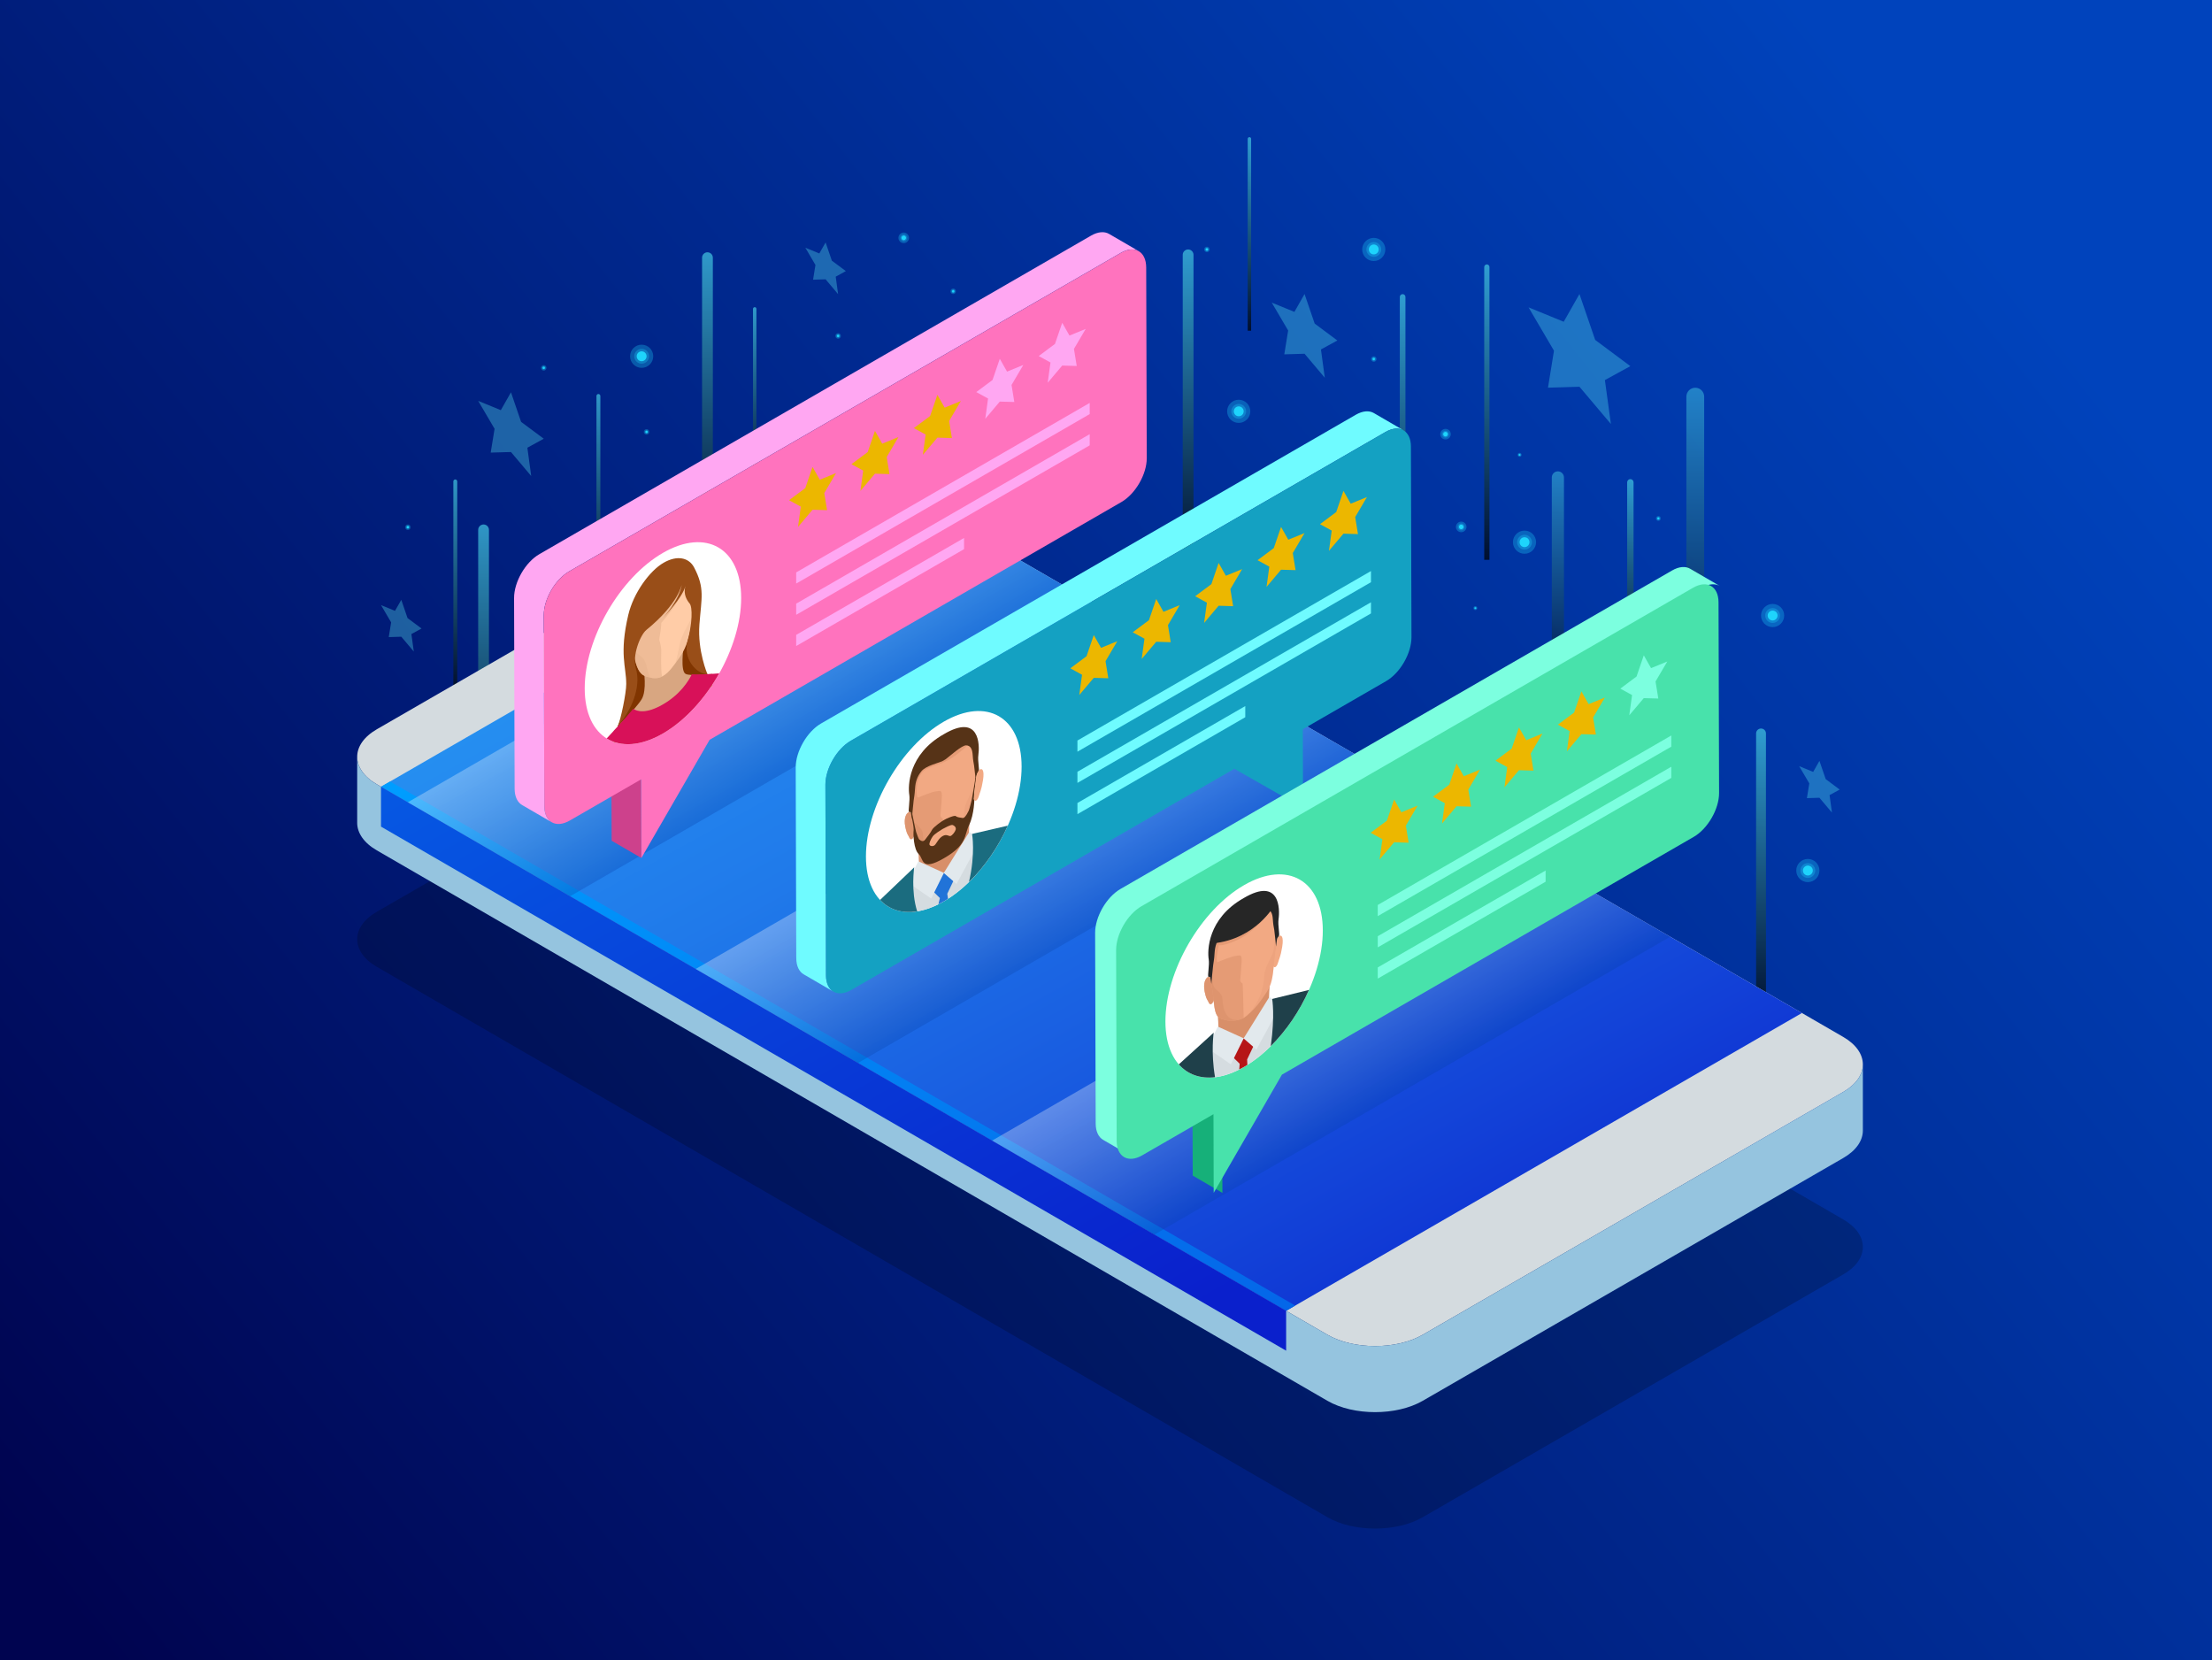 <?xml version="1.0" encoding="utf-8"?>
<!-- Generator: Adobe Illustrator 24.1.2, SVG Export Plug-In . SVG Version: 6.00 Build 0)  -->
<svg version="1.1" xmlns="http://www.w3.org/2000/svg" xmlns:xlink="http://www.w3.org/1999/xlink" x="0px" y="0px"
	 viewBox="0 0 800 600.32" style="enable-background:new 0 0 800 600.32;" xml:space="preserve">
<rect x="0" y="0" width="800" height="600.32" fill="#333333" stroke="none"/>
<style type="text/css">
	.st0{fill:url(#SVGID_1_);}
	.st1{opacity:0.3;fill:#66FFFF;}
	.st2{opacity:0.5;fill:url(#SVGID_2_);}
	.st3{opacity:0.5;fill:url(#SVGID_3_);}
	.st4{opacity:0.7;fill:url(#SVGID_4_);}
	.st5{opacity:0.7;fill:url(#SVGID_5_);}
	.st6{opacity:0.7;fill:url(#SVGID_6_);}
	.st7{opacity:0.7;fill:url(#SVGID_7_);}
	.st8{opacity:0.7;fill:url(#SVGID_8_);}
	.st9{opacity:0.7;fill:url(#SVGID_9_);}
	.st10{opacity:0.7;fill:url(#SVGID_10_);}
	.st11{opacity:0.7;fill:url(#SVGID_11_);}
	.st12{opacity:0.7;fill:url(#SVGID_12_);}
	.st13{opacity:0.7;fill:url(#SVGID_13_);}
	.st14{opacity:0.7;fill:url(#SVGID_14_);}
	.st15{opacity:0.3;fill:#1ED4FC;}
	.st16{fill:#1ED4FC;}
	.st17{opacity:0.2;}
	.st18{fill:#D4DBDF;}
	.st19{fill:#95C4DF;}
	.st20{fill:url(#SVGID_15_);}
	.st21{fill:url(#SVGID_16_);}
	.st22{fill:url(#SVGID_17_);}
	.st23{opacity:0.3;fill:url(#SVGID_18_);}
	.st24{opacity:0.3;fill:url(#SVGID_19_);}
	.st25{opacity:0.3;fill:url(#SVGID_20_);}
	.st26{enable-background:new    ;}
	.st27{fill:#CD418C;}
	.st28{fill:#FFA7F2;}
	.st29{fill:#FF73BE;}
	.st30{fill:#ECB700;}
	.st31{fill:#FFFFFF;}
	.st32{fill:#803500;}
	.st33{fill:#D8A681;}
	.st34{fill:#FFCCA7;}
	.st35{opacity:0.2;fill:#D8A681;}
	.st36{opacity:0.4;fill:#D8A681;}
	.st37{fill:#D81159;}
	.st38{fill:#994E18;}
	.st39{fill:#6FFBFF;}
	.st40{fill:#14A1C2;}
	.st41{fill:#D88F69;}
	.st42{fill:#F2A983;}
	.st43{opacity:0.5;fill:#D88F69;}
	.st44{opacity:0.2;fill:#D88F69;}
	.st45{fill:#563317;}
	.st46{fill:#D5DCE0;}
	.st47{fill:#2173D8;}
	.st48{fill:#E2E9ED;}
	.st49{fill:#1B6C7F;}
	.st50{fill:#16B079;}
	.st51{fill:#7CFFDF;}
	.st52{fill:#48E2AB;}
	.st53{fill:#262626;}
	.st54{fill:#B61617;}
	.st55{fill:#1F404A;}
</style>
<g id="_x31_">
	<linearGradient id="SVGID_1_" gradientUnits="userSpaceOnUse" x1="699.352" y1="61.843" x2="32.352" y2="592.843">
		<stop  offset="0" style="stop-color:#0043BC"/>
		<stop  offset="1" style="stop-color:#000450"/>
	</linearGradient>
	<rect x="0" y="0" class="st0" width="800" height="600.32"/>
</g>
<g id="_x32_">
	<g>
		<polygon class="st1" points="571.23,106.33 576.92,122.93 589.64,132.41 580.43,137.45 582.61,153.34 571.23,139.86 559.85,140.2 
			562.02,126.83 552.82,111.15 565.54,116.36 		"/>
		<polygon class="st1" points="471.81,106.33 475.47,117.02 483.67,123.13 477.74,126.38 479.13,136.61 471.81,127.93 
			464.48,128.15 465.88,119.53 459.95,109.44 468.14,112.79 		"/>
		<polygon class="st1" points="184.8,141.87 188.46,152.56 196.66,158.66 190.73,161.91 192.12,172.15 184.8,163.47 177.47,163.68 
			178.87,155.07 172.94,144.97 181.13,148.33 		"/>
		<polygon class="st1" points="298.59,87.67 300.85,94.27 305.91,98.04 302.25,100.05 303.11,106.37 298.59,101.01 294.06,101.15 
			294.92,95.82 291.26,89.58 296.32,91.66 		"/>
		<polygon class="st1" points="145.13,216.92 147.39,223.52 152.46,227.29 148.79,229.3 149.66,235.63 145.13,230.26 140.6,230.4 
			141.46,225.07 137.8,218.83 142.86,220.91 		"/>
		<polygon class="st1" points="658.02,275.16 660.29,281.76 665.35,285.54 661.69,287.54 662.55,293.87 658.02,288.5 653.49,288.64 
			654.36,283.31 650.69,277.07 655.76,279.15 		"/>
		<linearGradient id="SVGID_2_" gradientUnits="userSpaceOnUse" x1="563.433" y1="249.445" x2="563.433" y2="165.369">
			<stop  offset="0" style="stop-color:#000000"/>
			<stop  offset="1" style="stop-color:#48D6F3"/>
		</linearGradient>
		<path class="st2" d="M563.43,170.46c-1.22,0-2.2,0.98-2.2,2.2v77.01h4.4v-77.01C565.63,171.45,564.65,170.46,563.43,170.46z"/>
		<linearGradient id="SVGID_3_" gradientUnits="userSpaceOnUse" x1="613.122" y1="255.889" x2="613.122" y2="132.755">
			<stop  offset="0" style="stop-color:#000000"/>
			<stop  offset="1" style="stop-color:#48D6F3"/>
		</linearGradient>
		<path class="st3" d="M613.12,140.22c-1.78,0-3.22,1.44-3.22,3.22v112.79h6.44V143.44C616.34,141.66,614.9,140.22,613.12,140.22z"
			/>
		<linearGradient id="SVGID_4_" gradientUnits="userSpaceOnUse" x1="429.696" y1="204.903" x2="429.696" y2="82.806">
			<stop  offset="0" style="stop-color:#000000"/>
			<stop  offset="1" style="stop-color:#48D6F3"/>
		</linearGradient>
		<path class="st4" d="M429.7,90.21c-1.08,0-1.95,0.87-1.95,1.95v113.08h3.9V92.16C431.64,91.08,430.77,90.21,429.7,90.21z"/>
		<linearGradient id="SVGID_5_" gradientUnits="userSpaceOnUse" x1="255.863" y1="205.933" x2="255.863" y2="83.837">
			<stop  offset="0" style="stop-color:#000000"/>
			<stop  offset="1" style="stop-color:#48D6F3"/>
		</linearGradient>
		<path class="st5" d="M255.86,91.24c-1.08,0-1.95,0.87-1.95,1.95v113.08h3.9V93.19C257.81,92.11,256.94,91.24,255.86,91.24z"/>
		<linearGradient id="SVGID_6_" gradientUnits="userSpaceOnUse" x1="174.885" y1="304.369" x2="174.885" y2="182.273">
			<stop  offset="0" style="stop-color:#000000"/>
			<stop  offset="1" style="stop-color:#48D6F3"/>
		</linearGradient>
		<path class="st6" d="M174.89,189.67c-1.08,0-1.95,0.87-1.95,1.95v113.08h3.9V191.62C176.83,190.54,175.96,189.67,174.89,189.67z"
			/>
		<linearGradient id="SVGID_7_" gradientUnits="userSpaceOnUse" x1="589.64" y1="241.069" x2="589.64" y2="168.896">
			<stop  offset="0" style="stop-color:#000000"/>
			<stop  offset="1" style="stop-color:#48D6F3"/>
		</linearGradient>
		<path class="st7" d="M589.64,173.27c-0.64,0-1.15,0.51-1.15,1.15v66.85h2.31v-66.85C590.79,173.78,590.28,173.27,589.64,173.27z"
			/>
		<linearGradient id="SVGID_8_" gradientUnits="userSpaceOnUse" x1="636.903" y1="367.97" x2="636.903" y2="256.721">
			<stop  offset="0" style="stop-color:#000000"/>
			<stop  offset="1" style="stop-color:#48D6F3"/>
		</linearGradient>
		<path class="st8" d="M636.9,263.46c-0.98,0-1.78,0.79-1.78,1.77v103.04h3.56V265.24C638.68,264.26,637.89,263.46,636.9,263.46z"/>
		<linearGradient id="SVGID_9_" gradientUnits="userSpaceOnUse" x1="537.741" y1="202.141" x2="537.741" y2="88.752">
			<stop  offset="0" style="stop-color:#000000"/>
			<stop  offset="1" style="stop-color:#48D6F3"/>
		</linearGradient>
		<path class="st9" d="M537.74,95.62c-0.52,0-0.95,0.42-0.95,0.94v105.89h1.89V96.57C538.68,96.04,538.26,95.62,537.74,95.62z"/>
		<linearGradient id="SVGID_10_" gradientUnits="userSpaceOnUse" x1="451.87" y1="119.381" x2="451.87" y2="45.094">
			<stop  offset="0" style="stop-color:#000000"/>
			<stop  offset="1" style="stop-color:#48D6F3"/>
		</linearGradient>
		<path class="st10" d="M451.87,49.6c-0.34,0-0.62,0.28-0.62,0.62v69.37h1.24V50.21C452.49,49.87,452.21,49.6,451.87,49.6z"/>
		<linearGradient id="SVGID_11_" gradientUnits="userSpaceOnUse" x1="272.952" y1="180.86" x2="272.952" y2="106.574">
			<stop  offset="0" style="stop-color:#000000"/>
			<stop  offset="1" style="stop-color:#48D6F3"/>
		</linearGradient>
		<path class="st11" d="M272.95,111.08c-0.34,0-0.62,0.28-0.62,0.62v69.37h1.24v-69.37C273.57,111.35,273.3,111.08,272.95,111.08z"
			/>
		<linearGradient id="SVGID_12_" gradientUnits="userSpaceOnUse" x1="216.421" y1="222.141" x2="216.421" y2="137.356">
			<stop  offset="0" style="stop-color:#000000"/>
			<stop  offset="1" style="stop-color:#48D6F3"/>
		</linearGradient>
		<path class="st12" d="M216.42,142.49c-0.39,0-0.7,0.31-0.7,0.7v79.18h1.41V143.2C217.12,142.81,216.81,142.49,216.42,142.49z"/>
		<linearGradient id="SVGID_13_" gradientUnits="userSpaceOnUse" x1="164.657" y1="253.04" x2="164.657" y2="168.256">
			<stop  offset="0" style="stop-color:#000000"/>
			<stop  offset="1" style="stop-color:#48D6F3"/>
		</linearGradient>
		<path class="st13" d="M164.66,173.39c-0.39,0-0.7,0.31-0.7,0.7v79.18h1.41V174.1C165.36,173.71,165.04,173.39,164.66,173.39z"/>
		<linearGradient id="SVGID_14_" gradientUnits="userSpaceOnUse" x1="507.276" y1="222.255" x2="507.276" y2="98.891">
			<stop  offset="0" style="stop-color:#000000"/>
			<stop  offset="1" style="stop-color:#48D6F3"/>
		</linearGradient>
		<path class="st14" d="M507.28,106.37c-0.57,0-1.02,0.46-1.02,1.02V222.6h2.04V107.39C508.3,106.82,507.84,106.37,507.28,106.37z"
			/>
		<g>
			<path class="st15" d="M524.7,157.01c0,1.06-0.86,1.91-1.91,1.91c-1.06,0-1.91-0.86-1.91-1.91c0-1.06,0.86-1.92,1.91-1.92
				C523.84,155.09,524.7,155.95,524.7,157.01z"/>
			<path class="st15" d="M524.01,157.01c0,0.68-0.55,1.23-1.23,1.23c-0.68,0-1.22-0.55-1.22-1.23c0-0.68,0.55-1.23,1.22-1.23
				C523.46,155.78,524.01,156.33,524.01,157.01z"/>
			<path class="st16" d="M523.6,157.01c0,0.45-0.37,0.82-0.82,0.82c-0.45,0-0.82-0.37-0.82-0.82c0-0.45,0.37-0.82,0.82-0.82
				C523.24,156.19,523.6,156.56,523.6,157.01z"/>
		</g>
		<g>
			<path class="st15" d="M530.38,190.55c0,1.06-0.86,1.91-1.92,1.91c-1.06,0-1.91-0.86-1.91-1.91c0-1.06,0.86-1.92,1.91-1.92
				C529.53,188.63,530.38,189.49,530.38,190.55z"/>
			<path class="st15" d="M529.7,190.55c0,0.68-0.55,1.23-1.23,1.23c-0.68,0-1.22-0.55-1.22-1.23s0.55-1.23,1.22-1.23
				C529.15,189.32,529.7,189.87,529.7,190.55z"/>
			<path class="st16" d="M529.29,190.55c0,0.45-0.37,0.82-0.82,0.82c-0.45,0-0.82-0.37-0.82-0.82c0-0.45,0.37-0.82,0.82-0.82
				C528.92,189.73,529.29,190.1,529.29,190.55z"/>
		</g>
		<g>
			<path class="st15" d="M328.76,86.02c0,1.06-0.86,1.91-1.92,1.91c-1.06,0-1.91-0.86-1.91-1.91c0-1.06,0.86-1.92,1.91-1.92
				C327.91,84.1,328.76,84.96,328.76,86.02z"/>
			<path class="st15" d="M328.07,86.02c0,0.68-0.55,1.23-1.23,1.23c-0.68,0-1.22-0.55-1.22-1.23c0-0.68,0.55-1.23,1.22-1.23
				C327.53,84.79,328.07,85.34,328.07,86.02z"/>
			<path class="st16" d="M327.67,86.02c0,0.45-0.37,0.82-0.82,0.82c-0.45,0-0.82-0.37-0.82-0.82c0-0.45,0.37-0.82,0.82-0.82
				C327.3,85.2,327.67,85.57,327.67,86.02z"/>
		</g>
		<g>
			<path class="st15" d="M501.03,90.21c0,2.31-1.88,4.19-4.19,4.19c-2.31,0-4.19-1.88-4.19-4.19c0-2.31,1.88-4.19,4.19-4.19
				C499.16,86.02,501.03,87.89,501.03,90.21z"/>
			<path class="st15" d="M499.53,90.21c0,1.48-1.2,2.68-2.68,2.68c-1.48,0-2.68-1.2-2.68-2.68c0-1.48,1.2-2.68,2.68-2.68
				C498.33,87.52,499.53,88.72,499.53,90.21z"/>
			<path class="st16" d="M498.63,90.21c0,0.99-0.8,1.79-1.79,1.79c-0.98,0-1.78-0.8-1.78-1.79c0-0.98,0.8-1.79,1.78-1.79
				C497.83,88.42,498.63,89.22,498.63,90.21z"/>
		</g>
		<g>
			<path class="st15" d="M452.19,148.75c0,2.31-1.88,4.19-4.19,4.19c-2.31,0-4.19-1.88-4.19-4.19c0-2.31,1.88-4.19,4.19-4.19
				C450.32,144.57,452.19,146.44,452.19,148.75z"/>
			<path class="st15" d="M450.68,148.75c0,1.48-1.2,2.68-2.68,2.68c-1.48,0-2.68-1.2-2.68-2.68s1.2-2.68,2.68-2.68
				C449.48,146.07,450.68,147.27,450.68,148.75z"/>
			<path class="st16" d="M449.79,148.75c0,0.99-0.8,1.79-1.79,1.79c-0.98,0-1.78-0.8-1.78-1.79c0-0.98,0.8-1.79,1.78-1.79
				C448.99,146.97,449.79,147.77,449.79,148.75z"/>
		</g>
		<g>
			<path class="st15" d="M236.25,128.84c0,2.31-1.88,4.19-4.19,4.19c-2.31,0-4.19-1.88-4.19-4.19c0-2.31,1.88-4.19,4.19-4.19
				C234.37,124.65,236.25,126.52,236.25,128.84z"/>
			<path class="st15" d="M234.74,128.84c0,1.48-1.2,2.68-2.68,2.68c-1.48,0-2.68-1.2-2.68-2.68c0-1.48,1.2-2.68,2.68-2.68
				C233.54,126.15,234.74,127.36,234.74,128.84z"/>
			<path class="st16" d="M233.84,128.84c0,0.99-0.8,1.79-1.79,1.79c-0.98,0-1.78-0.8-1.78-1.79c0-0.98,0.8-1.79,1.78-1.79
				C233.04,127.05,233.84,127.85,233.84,128.84z"/>
		</g>
		<g>
			<path class="st15" d="M555.55,196.07c0,2.31-1.88,4.19-4.19,4.19c-2.31,0-4.19-1.87-4.19-4.19c0-2.31,1.88-4.19,4.19-4.19
				C553.68,191.88,555.55,193.76,555.55,196.07z"/>
			<path class="st15" d="M554.05,196.07c0,1.48-1.2,2.68-2.68,2.68c-1.48,0-2.68-1.2-2.68-2.68c0-1.48,1.2-2.68,2.68-2.68
				C552.85,193.39,554.05,194.59,554.05,196.07z"/>
			<path class="st16" d="M553.15,196.07c0,0.98-0.8,1.79-1.79,1.79c-0.98,0-1.78-0.8-1.78-1.79c0-0.99,0.8-1.79,1.78-1.79
				C552.35,194.28,553.15,195.08,553.15,196.07z"/>
		</g>
		<g>
			<path class="st15" d="M645.28,222.6c0,2.31-1.88,4.19-4.19,4.19c-2.31,0-4.19-1.87-4.19-4.19c0-2.31,1.88-4.19,4.19-4.19
				C643.4,218.41,645.28,220.28,645.28,222.6z"/>
			<path class="st15" d="M643.77,222.6c0,1.48-1.2,2.68-2.68,2.68c-1.48,0-2.68-1.2-2.68-2.68c0-1.48,1.2-2.68,2.68-2.68
				C642.57,219.91,643.77,221.12,643.77,222.6z"/>
			<path class="st16" d="M642.88,222.6c0,0.98-0.8,1.79-1.79,1.79c-0.98,0-1.78-0.8-1.78-1.79c0-0.99,0.8-1.79,1.78-1.79
				C642.08,220.81,642.88,221.61,642.88,222.6z"/>
		</g>
		<g>
			<path class="st15" d="M658.02,314.82c0,2.31-1.88,4.19-4.19,4.19c-2.31,0-4.19-1.87-4.19-4.19c0-2.31,1.88-4.19,4.19-4.19
				C656.15,310.63,658.02,312.5,658.02,314.82z"/>
			<path class="st15" d="M656.51,314.82c0,1.48-1.2,2.68-2.68,2.68c-1.48,0-2.68-1.2-2.68-2.68c0-1.48,1.2-2.68,2.68-2.68
				C655.31,312.13,656.51,313.34,656.51,314.82z"/>
			<path class="st16" d="M655.62,314.82c0,0.98-0.8,1.79-1.79,1.79c-0.98,0-1.78-0.8-1.78-1.79c0-0.99,0.8-1.79,1.78-1.79
				C654.82,313.03,655.62,313.83,655.62,314.82z"/>
		</g>
		<g>
			<path class="st15" d="M600.65,187.49c0,0.48-0.4,0.88-0.88,0.88c-0.48,0-0.88-0.39-0.88-0.88c0-0.49,0.4-0.88,0.88-0.88
				C600.25,186.61,600.65,187,600.65,187.49z"/>
			<path class="st15" d="M600.33,187.49c0,0.31-0.25,0.56-0.56,0.56c-0.31,0-0.56-0.25-0.56-0.56c0-0.31,0.25-0.56,0.56-0.56
				C600.08,186.93,600.33,187.18,600.33,187.49z"/>
			<path class="st16" d="M600.14,187.49c0,0.21-0.16,0.37-0.37,0.37c-0.21,0-0.37-0.17-0.37-0.37c0-0.21,0.17-0.38,0.37-0.38
				C599.98,187.11,600.14,187.28,600.14,187.49z"/>
		</g>
		<g>
			<path class="st15" d="M497.85,129.84c0,0.55-0.45,1-1,1c-0.55,0-1-0.45-1-1c0-0.55,0.45-1,1-1
				C497.4,128.84,497.85,129.29,497.85,129.84z"/>
			<path class="st15" d="M497.49,129.84c0,0.35-0.28,0.64-0.64,0.64c-0.35,0-0.64-0.29-0.64-0.64c0-0.35,0.29-0.64,0.64-0.64
				C497.2,129.2,497.49,129.48,497.49,129.84z"/>
			<path class="st16" d="M497.27,129.84c0,0.23-0.19,0.43-0.43,0.43c-0.23,0-0.42-0.19-0.42-0.43c0-0.24,0.19-0.43,0.42-0.43
				C497.08,129.41,497.27,129.6,497.27,129.84z"/>
		</g>
		<g>
			<path class="st15" d="M345.73,105.34c0,0.55-0.45,1-1,1c-0.55,0-1-0.45-1-1c0-0.55,0.45-1,1-1
				C345.28,104.34,345.73,104.78,345.73,105.34z"/>
			<path class="st15" d="M345.37,105.34c0,0.35-0.28,0.64-0.64,0.64c-0.35,0-0.64-0.29-0.64-0.64c0-0.35,0.29-0.64,0.64-0.64
				C345.09,104.7,345.37,104.98,345.37,105.34z"/>
			<path class="st16" d="M345.16,105.34c0,0.23-0.19,0.43-0.43,0.43c-0.23,0-0.42-0.19-0.42-0.43c0-0.24,0.19-0.43,0.42-0.43
				C344.97,104.91,345.16,105.1,345.16,105.34z"/>
		</g>
		<g>
			<path class="st15" d="M234.84,156.19c0,0.55-0.45,1-1,1c-0.55,0-1-0.45-1-1c0-0.55,0.45-1,1-1
				C234.4,155.19,234.84,155.64,234.84,156.19z"/>
			<path class="st15" d="M234.48,156.19c0,0.35-0.28,0.64-0.64,0.64c-0.35,0-0.64-0.29-0.64-0.64c0-0.35,0.29-0.64,0.64-0.64
				C234.2,155.55,234.48,155.84,234.48,156.19z"/>
			<path class="st16" d="M234.27,156.19c0,0.23-0.19,0.43-0.43,0.43c-0.23,0-0.42-0.19-0.42-0.43c0-0.24,0.19-0.43,0.42-0.43
				C234.08,155.77,234.27,155.96,234.27,156.19z"/>
		</g>
		<g>
			<path class="st15" d="M304.12,121.48c0,0.55-0.45,1-1,1c-0.55,0-1-0.45-1-1c0-0.55,0.45-1,1-1
				C303.67,120.47,304.12,120.92,304.12,121.48z"/>
			<path class="st15" d="M303.75,121.48c0,0.35-0.28,0.64-0.64,0.64c-0.35,0-0.64-0.29-0.64-0.64c0-0.35,0.29-0.64,0.64-0.64
				C303.47,120.83,303.75,121.12,303.75,121.48z"/>
			<path class="st16" d="M303.54,121.48c0,0.23-0.19,0.43-0.43,0.43c-0.23,0-0.42-0.19-0.42-0.43c0-0.24,0.19-0.43,0.42-0.43
				C303.35,121.05,303.54,121.24,303.54,121.48z"/>
		</g>
		<g>
			<path class="st15" d="M197.65,133.03c0,0.55-0.45,1-1,1c-0.55,0-1-0.45-1-1c0-0.55,0.45-1,1-1
				C197.21,132.03,197.65,132.48,197.65,133.03z"/>
			<path class="st15" d="M197.29,133.03c0,0.35-0.28,0.64-0.64,0.64c-0.35,0-0.64-0.29-0.64-0.64c0-0.35,0.29-0.64,0.64-0.64
				C197.01,132.39,197.29,132.67,197.29,133.03z"/>
			<path class="st16" d="M197.08,133.03c0,0.23-0.19,0.43-0.43,0.43c-0.23,0-0.42-0.19-0.42-0.43c0-0.24,0.19-0.43,0.42-0.43
				C196.89,132.6,197.08,132.79,197.08,133.03z"/>
		</g>
		<g>
			<path class="st15" d="M148.51,190.66c0,0.55-0.45,1-1,1c-0.55,0-1-0.45-1-1c0-0.55,0.45-1,1-1
				C148.06,189.66,148.51,190.11,148.51,190.66z"/>
			<path class="st15" d="M148.15,190.66c0,0.35-0.28,0.64-0.64,0.64c-0.35,0-0.64-0.29-0.64-0.64c0-0.35,0.29-0.64,0.64-0.64
				C147.86,190.02,148.15,190.3,148.15,190.66z"/>
			<path class="st16" d="M147.93,190.66c0,0.23-0.19,0.43-0.43,0.43c-0.23,0-0.42-0.19-0.42-0.43c0-0.24,0.19-0.43,0.42-0.43
				C147.74,190.23,147.93,190.42,147.93,190.66z"/>
		</g>
		<g>
			<path class="st15" d="M534.3,219.91c0,0.4-0.32,0.72-0.72,0.72c-0.4,0-0.72-0.32-0.72-0.72c0-0.4,0.32-0.72,0.72-0.72
				C533.98,219.2,534.3,219.52,534.3,219.91z"/>
			<path class="st15" d="M534.05,219.91c0,0.25-0.21,0.46-0.46,0.46c-0.25,0-0.46-0.2-0.46-0.46c0-0.25,0.21-0.46,0.46-0.46
				C533.84,219.46,534.05,219.66,534.05,219.91z"/>
			<path class="st16" d="M533.89,219.91c0,0.17-0.14,0.31-0.3,0.31c-0.17,0-0.31-0.14-0.31-0.31c0-0.17,0.14-0.3,0.31-0.3
				C533.75,219.61,533.89,219.75,533.89,219.91z"/>
		</g>
		<g>
			<path class="st15" d="M550.3,164.48c0,0.4-0.32,0.72-0.72,0.72c-0.4,0-0.72-0.32-0.72-0.72c0-0.4,0.32-0.72,0.72-0.72
				C549.98,163.76,550.3,164.09,550.3,164.48z"/>
			<path class="st15" d="M550.04,164.48c0,0.25-0.21,0.46-0.46,0.46s-0.46-0.2-0.46-0.46c0-0.25,0.21-0.46,0.46-0.46
				S550.04,164.23,550.04,164.48z"/>
			<path class="st16" d="M549.88,164.48c0,0.17-0.14,0.31-0.3,0.31c-0.17,0-0.31-0.14-0.31-0.31c0-0.17,0.14-0.3,0.31-0.3
				C549.75,164.18,549.88,164.31,549.88,164.48z"/>
		</g>
		<g>
			<path class="st15" d="M437.49,90.21c0,0.55-0.45,1-1,1c-0.55,0-1-0.45-1-1c0-0.55,0.45-1,1-1
				C437.04,89.21,437.49,89.65,437.49,90.21z"/>
			<path class="st15" d="M437.13,90.21c0,0.35-0.29,0.64-0.64,0.64c-0.36,0-0.64-0.29-0.64-0.64c0-0.35,0.29-0.64,0.64-0.64
				C436.84,89.56,437.13,89.85,437.13,90.21z"/>
			<path class="st16" d="M436.92,90.21c0,0.24-0.19,0.43-0.43,0.43c-0.23,0-0.43-0.19-0.43-0.43c0-0.24,0.19-0.43,0.43-0.43
				C436.72,89.78,436.92,89.97,436.92,90.21z"/>
		</g>
		<g>
			<path class="st17" d="M322.83,241.94c-9.48-5.48-25-5.48-34.48,0l-152.06,87.79c-9.48,5.47-9.48,14.43,0,19.91l343.79,199.04
				c9.48,5.48,25,5.48,34.48,0l152.06-87.79c9.48-5.47,9.48-14.43,0-19.91L322.83,241.94z"/>
			<path class="st18" d="M322.83,175.94c-9.48-5.48-25-5.48-34.48,0l-152.06,87.79c-9.48,5.47-9.48,14.43,0,19.91l343.79,199.05
				c9.48,5.48,25,5.48,34.48,0l152.06-87.79c9.48-5.47,9.48-14.43,0-19.91L322.83,175.94z"/>
			<path class="st19" d="M666.62,394.89l-152.06,87.79c-9.48,5.48-25,5.48-34.48,0L136.29,283.64c-4.61-2.66-6.96-6.14-7.09-9.65
				h-0.02v23.58c0,3.61,2.37,7.22,7.11,9.96l343.79,199.05c9.48,5.48,25,5.47,34.48,0l152.06-87.79c4.74-2.74,7.11-6.34,7.11-9.95
				v-23.88l0,0C673.72,388.56,671.35,392.16,666.62,394.89z"/>
			
				<linearGradient id="SVGID_15_" gradientUnits="userSpaceOnUse" x1="994.781" y1="113.665" x2="760.175" y2="535.795" gradientTransform="matrix(-1 0 0 1 1271.834 0)">
				<stop  offset="0" style="stop-color:#2898F4"/>
				<stop  offset="0.146" style="stop-color:#2690F1"/>
				<stop  offset="0.375" style="stop-color:#207AEA"/>
				<stop  offset="0.658" style="stop-color:#1755DE"/>
				<stop  offset="0.981" style="stop-color:#0B23CD"/>
				<stop  offset="1" style="stop-color:#0A20CC"/>
			</linearGradient>
			<polygon class="st20" points="651.69,366.34 465.15,474.04 137.8,284.51 324.34,176.81 			"/>
			
				<linearGradient id="SVGID_16_" gradientUnits="userSpaceOnUse" x1="1057.985" y1="234.438" x2="656.958" y2="880.856" gradientTransform="matrix(-1 0 0 1 1271.834 0)">
				<stop  offset="0" style="stop-color:#009EFF"/>
				<stop  offset="1" style="stop-color:#0A20CC"/>
			</linearGradient>
			<polygon class="st21" points="468.43,472.15 465.15,474.04 137.8,284.51 141.08,282.62 			"/>
			
				<linearGradient id="SVGID_17_" gradientUnits="userSpaceOnUse" x1="1250.832" y1="-95.64" x2="899.435" y2="508.406" gradientTransform="matrix(-1 0 0 1 1271.834 0)">
				<stop  offset="0" style="stop-color:#009EFF"/>
				<stop  offset="1" style="stop-color:#0A20CC"/>
			</linearGradient>
			<polygon class="st22" points="465.15,488.46 137.8,298.94 137.8,284.51 465.15,474.04 			"/>
			<linearGradient id="SVGID_18_" gradientUnits="userSpaceOnUse" x1="359.963" y1="288.639" x2="389.493" y2="340.196">
				<stop  offset="0" style="stop-color:#FFFFFF"/>
				<stop  offset="1" style="stop-color:#0540AB"/>
			</linearGradient>
			<polygon class="st23" points="496.85,276.69 310.31,384.4 251.62,350.41 438.15,242.71 			"/>
			<linearGradient id="SVGID_19_" gradientUnits="userSpaceOnUse" x1="466.38" y1="349.875" x2="496.378" y2="401.161">
				<stop  offset="0" style="stop-color:#FFFFFF"/>
				<stop  offset="1" style="stop-color:#0540AB"/>
			</linearGradient>
			<polygon class="st24" points="604.06,338.76 417.53,446.46 358.82,412.48 545.36,304.77 			"/>
			<linearGradient id="SVGID_20_" gradientUnits="userSpaceOnUse" x1="253.151" y1="225.177" x2="284.82" y2="277.597">
				<stop  offset="0" style="stop-color:#FFFFFF"/>
				<stop  offset="1" style="stop-color:#0540AB"/>
			</linearGradient>
			<polygon class="st25" points="392.75,216.42 206.2,324.11 147.51,290.13 334.04,182.43 			"/>
			<g class="st26">
				<g>
					<polygon class="st27" points="231.87,281.83 221.12,275.59 221.21,304.04 231.95,310.28 					"/>
				</g>
				<path class="st28" d="M195.08,200.4l199.5-115.18c2.54-1.47,4.86-1.6,6.53-0.63c3.58,2.08,7.16,4.16,10.74,6.24
					c-1.67-0.97-3.99-0.84-6.53,0.63l-199.5,115.18c-5.06,2.92-9.18,10.06-9.16,15.88l0.2,68.95c0.01,2.89,1.04,4.93,2.69,5.89
					c-3.58-2.08-7.16-4.16-10.74-6.24c-1.65-0.96-2.68-3-2.69-5.89l-0.2-68.95C185.9,210.46,190.02,203.31,195.08,200.4z"/>
				<g>
					<path class="st29" d="M205.82,206.64c-5.06,2.92-9.18,10.06-9.16,15.88l0.2,68.95c0.02,5.82,4.17,8.18,9.22,5.26l25.8-14.89
						l0.08,28.45l24.68-42.75l148.94-85.99c5.06-2.92,9.18-10.06,9.16-15.87l-0.2-68.95c-0.02-5.81-4.17-8.18-9.22-5.26
						L205.82,206.64z"/>
				</g>
			</g>
			<g>
				<g>
					<polygon class="st28" points="394.11,149.75 287.95,211.04 287.95,207 394.11,145.71 					"/>
					<polygon class="st28" points="394.11,161.05 287.95,222.34 287.95,218.3 394.11,157.01 					"/>
					<polygon class="st28" points="348.66,198.59 287.95,233.63 287.95,229.59 348.66,194.55 					"/>
					<g>
						<polygon class="st30" points="293.87,168.86 296.49,173.49 302.36,171.08 298.11,178.32 299.12,184.49 293.87,184.33 
							288.62,190.55 289.62,183.22 285.37,180.89 291.24,176.52 						"/>
						<polygon class="st30" points="316.44,155.83 319.07,160.45 324.94,158.05 320.69,165.28 321.69,171.45 316.44,171.3 
							311.19,177.52 312.19,170.19 307.95,167.86 313.82,163.48 						"/>
						<polygon class="st30" points="339.02,142.79 341.64,147.42 347.51,145.02 343.26,152.25 344.27,158.42 339.02,158.26 
							333.76,164.48 334.77,157.15 330.52,154.82 336.39,150.45 						"/>
						<polygon class="st28" points="361.59,129.76 364.22,134.39 370.09,131.98 365.84,139.22 366.84,145.38 361.59,145.23 
							356.34,151.45 357.34,144.12 353.09,141.79 358.96,137.42 						"/>
						<polygon class="st28" points="384.17,116.73 386.79,121.35 392.66,118.95 388.41,126.18 389.42,132.35 384.17,132.2 
							378.92,138.41 379.92,131.09 375.67,128.76 381.54,124.38 						"/>
					</g>
					<g>
						<path class="st31" d="M268.05,216.27c0-18.04-12.67-25.35-28.29-16.33c-15.62,9.02-28.29,30.96-28.29,49
							c0,18.04,12.67,25.35,28.29,16.33C255.38,256.25,268.05,234.31,268.05,216.27z"/>
						<path class="st32" d="M250.55,235.19c0.14-4.34,0.63-15.04,0.39-16.56c-0.23-1.52-1.62-8.2-2.23-8.45
							c-0.61-0.25-5.95-0.32-9.1,2.31c-3.15,2.63-6.64,8.15-7.55,10.6c-0.91,2.45-4.21,10.99-4.19,12.25
							c0.02,1.26,0.06,11.58,0,13.19c-0.07,1.61-0.77,5.46-0.77,5.46l-3.74,8.76c0,0,2.21,0.02,8.36-3.09
							c6.15-3.11,24.15-15.88,24.15-15.88S250.42,239.53,250.55,235.19z"/>
						<path class="st33" d="M247.97,243.71c-2.01-0.98-0.75-9.86-0.75-9.86l-14.42,8.33c0,0,1.26,7.42-0.75,10.72
							c-2.01,3.3-10.04,11.31-10.04,11.31v4.46l35.6-20.55v-4.46C257.61,243.65,249.99,244.69,247.97,243.71z"/>
						<path class="st34" d="M239.76,244.49c2.19-1.26,3.88-3.74,5.85-6.53c1.98-2.79,3.36-5.87,4.39-11.71
							c1.03-5.85,0.4-7.26,0.71-9.13c0.32-1.87,1.16-10.46-2.41-12.95c-3.07-2.14-6.96-0.1-8.54,0.82
							c-1.59,0.92-5.48,3.37-8.54,9.04c-3.57,6.61-2.73,14.23-2.41,15.73c0.32,1.51-0.31,3.65,0.71,8.31
							c1.03,4.66,2.41,6.14,4.39,6.65C235.88,245.22,237.56,245.76,239.76,244.49z"/>
						<path class="st35" d="M249.46,224.73c-1.45,2.71-2.81,5.02-3.45,7.55c-0.45,1.79-0.88,4.62-1.75,7.58
							c0.44-0.61,0.89-1.24,1.35-1.9c1.98-2.79,3.36-5.87,4.39-11.71c0.32-1.82,0.48-3.21,0.56-4.31
							C250.22,223,249.85,224,249.46,224.73z"/>
						<path class="st36" d="M242.92,207.54c0,0-5.52,2.64-11,5.26c-0.24,0.39-0.48,0.8-0.71,1.23c-3.57,6.61-2.73,14.23-2.41,15.73
							c0.32,1.51-0.31,3.65,0.71,8.31c1.03,4.66,2.41,6.14,4.39,6.65c1.88,0.48,3.5,0.99,5.54-0.06c-0.55-3.09-0.27-8.54-0.29-9.55
							c-0.01-1.17-0.45-2.89-0.67-3.55c-0.2-0.62,0.72-3.79,0.67-6.27c2.2-2.51,6.45-7.72,8.55-12.77
							C250.62,205.51,242.92,207.54,242.92,207.54z"/>
						<path class="st35" d="M229.96,235.98c-0.35-0.25-0.68-0.73-0.99-1.32c0.08,0.96,0.24,2.09,0.54,3.41
							c1.03,4.66,2.41,6.14,4.39,6.65c0.42,0.11,0.83,0.21,1.24,0.31c-0.85-1.94-1.27-4.23-1.72-5.48
							C232.78,237.76,231.41,237.02,229.96,235.98z"/>
						<path class="st37" d="M250.22,243.83c-1.24,2.53-4.26,7.33-10.46,10.91c-6.15,3.55-9.36,2.53-10.74,1.59
							c-2.53,3.12-8.29,9.32-9.6,10.72c5.14,3.17,12.35,2.83,20.33-1.78c8-4.62,15.22-12.63,20.37-21.76
							C258.62,243.63,252.7,244.09,250.22,243.83z"/>
						<path class="st38" d="M223.36,262.77c6.83-8.3,8.08-16.08,6.64-20.91c-1.45-4.83,1.57-12.26,3.78-14.06
							c11.66-9.49,12.8-16.47,12.8-16.47c-0.84,5.79-6.78,12.11-6.78,12.11s7.11-7.35,8.07-11.49c-0.85,3.08,0.68,5.26,1.56,6.32
							c1.08,1.3,0.95,7.38-0.77,13.58c-1.71,6.2,2.99,11.85,7.2,11.96c0,0-3.64-8.4-2.91-17.98c0.73-9.58,2.04-13.1-1.92-20.63
							c-1.87-3.53-6.08-4.55-11.06-1.67c-4.98,2.88-10.86,10.84-12.74,18.84c-3.33,14.19-0.74,18.65-0.74,25
							C226.48,250.68,224.55,260.18,223.36,262.77z"/>
					</g>
				</g>
			</g>
			<g>
				<path class="st39" d="M296.95,261.64l193.37-111.64c2.55-1.47,4.86-1.6,6.54-0.63c3.58,2.08,7.16,4.16,10.74,6.24
					c-1.67-0.97-3.99-0.84-6.54,0.63L307.69,267.89c-5.06,2.92-9.18,10.07-9.17,15.88l0.2,68.95c0.01,2.88,1.04,4.92,2.69,5.88
					c-3.58-2.08-7.16-4.16-10.74-6.24c-1.65-0.96-2.68-2.99-2.69-5.88l-0.2-68.95C287.77,271.71,291.89,264.56,296.95,261.64z"/>
				<path class="st40" d="M307.69,267.89c-5.06,2.92-9.18,10.07-9.17,15.88l0.2,68.95c0.02,5.81,4.17,8.17,9.23,5.25l138.47-79.95
					l24.84,14.16l-0.08-28.46l30.13-17.4c5.06-2.92,9.18-10.06,9.17-15.87l-0.2-68.95c-0.02-5.81-4.17-8.18-9.23-5.26L307.69,267.89
					z"/>
				<g>
					<polygon class="st39" points="495.83,210.55 389.67,271.84 389.67,267.8 495.83,206.51 					"/>
					<polygon class="st39" points="495.83,221.84 389.67,283.13 389.67,279.1 495.83,217.81 					"/>
					<polygon class="st39" points="450.37,259.38 389.67,294.43 389.67,290.39 450.37,255.34 					"/>
					<g>
						<polygon class="st30" points="395.58,229.66 398.21,234.28 404.08,231.88 399.83,239.11 400.83,245.28 395.58,245.13 
							390.33,251.35 391.34,244.02 387.09,241.69 392.96,237.31 						"/>
						<polygon class="st30" points="418.16,216.62 420.79,221.25 426.65,218.84 422.41,226.08 423.41,232.25 418.16,232.09 
							412.91,238.31 413.91,230.98 409.66,228.66 415.53,224.28 						"/>
						<polygon class="st30" points="440.73,203.59 443.36,208.22 449.23,205.81 444.98,213.05 445.98,219.22 440.73,219.06 
							435.48,225.28 436.49,217.95 432.24,215.62 438.11,211.25 						"/>
						<polygon class="st30" points="463.31,190.56 465.93,195.18 471.81,192.78 467.55,200.01 468.56,206.18 463.31,206.03 
							458.06,212.25 459.06,204.92 454.81,202.59 460.68,198.21 						"/>
						<polygon class="st30" points="485.88,177.52 488.51,182.15 494.38,179.75 490.13,186.98 491.13,193.15 485.88,192.99 
							480.63,199.21 481.63,191.88 477.39,189.56 483.26,185.18 						"/>
					</g>
					<g>
						<g>
							<path class="st31" d="M369.48,277.23c0-17.95-12.6-25.23-28.15-16.25c-15.54,8.97-28.15,30.8-28.15,48.75
								c0,17.95,12.6,25.23,28.15,16.25C356.87,317.01,369.48,295.18,369.48,277.23z"/>
							<path class="st41" d="M351.03,306.35c-1.37-1.21,0-13.56,0-13.56l-19.29,11.14c0,0,1.37,10.77,0,13.56c0,0,4.06,3.93,9,1.21
								C345.68,315.99,351.03,306.35,351.03,306.35z"/>
							<path class="st42" d="M329.87,294.87c0,0-0.39-1.47-1.27-1.1c-0.87,0.37-1.79,2.18-1.19,5.18c0.6,3,1.19,3.16,1.42,3.85
								c0.23,0.69,1.13,1.45,1.93-0.98L329.87,294.87z"/>
							<path class="st43" d="M329.87,294.87c0,0-0.39-1.47-1.27-1.1c-0.87,0.37-1.79,2.18-1.19,5.18c0.6,3,1.19,3.16,1.42,3.85
								c0.23,0.69,1.13,1.45,1.93-0.98L329.87,294.87z"/>
							<path class="st43" d="M329.87,294.87c0,0-0.39-1.47-1.27-1.1c-0.87,0.37-1.79,2.18-1.19,5.18c0.6,3,1.19,3.16,1.42,3.85
								c0.23,0.69,1.13,1.45,1.93-0.98L329.87,294.87z"/>
							<path class="st42" d="M341.37,266.93c4.32-2.5,9.04-2.43,10.93,1.39c1.89,3.83,1.14,8.19,1.03,9.99
								c-0.11,1.81-0.37,4.82-0.75,7.27c-0.37,2.46-0.48,6.42-1.23,9.45c-0.74,3.03-2.24,4.78-4.15,7.49
								c-1.91,2.71-4.87,5.29-5.83,5.84c-0.96,0.56-3.93,1.41-5.83,0.9c-1.91-0.51-3.4-0.53-4.15-2.71
								c-0.75-2.17-0.86-6.01-1.23-8.03c-0.37-2.02-0.64-4.73-0.75-6.41c-0.11-1.68-0.86-5.18,1.03-11.18
								C332.33,274.93,337.05,269.42,341.37,266.93z"/>
							<path class="st43" d="M339.59,309.04L339.59,309.04c-5.05,0.59-5.66-4.82-5.77-7.16c-0.11-2.34-1.87-3.11-2.89-4.31
								c-1.02-1.19-1.06-7.45-1.06-7.45l-0.63,0.22c0.06,0.73,0.13,1.32,0.16,1.78c0.11,1.68,0.37,4.39,0.75,6.41
								c0.37,2.02,0.48,5.86,1.23,8.03c0.75,2.17,2.24,2.19,4.15,2.71C336.72,309.59,338.32,309.38,339.59,309.04z"/>
							<path class="st44" d="M347.21,302.53c1.91-2.72,3.4-4.46,4.15-7.49c0.75-3.03,0.86-7,1.23-9.45
								c0.37-2.45,0.64-5.47,0.75-7.27c0.03-0.5,0.11-1.19,0.17-2.01l-0.81,0.65c0,0-0.03,6.3-1.05,8.68
								c-1.02,2.37-2.78,5.18-2.89,7.64c-0.11,2.46-0.71,8.57-5.77,13.82c-0.09,0.09-0.17,0.18-0.25,0.27
								C344.05,306.24,345.88,304.42,347.21,302.53z"/>
							<path class="st43" d="M340.99,296.08c0,0-0.85-0.41-0.85-1.18c0-0.77,0.41-4.29,0.49-6.82c0.08-2.53-0.5-2.09-2.13-1.88
								c-1.63,0.22-5.05,1.61-6.3,2.19c-0.97,0.45-0.92-4.35,0.08-6.92c1.68-4.28,5.09-3.97,9.25-5.89
								c6.15-2.84,10.83-8.76,10.83-8.76l-17.33,6.23l-2.31,2.01l-2.3,5.91c-1.87,5.98-1.13,9.47-1.02,11.15
								c0.11,1.68,0.37,4.39,0.75,6.41c0.37,2.02,0.48,5.86,1.23,8.03c0.75,2.17,2.24,2.19,4.15,2.71c1.9,0.51,4.85-0.33,5.83-0.89
								c-0.04-2.9-0.23-9.34-0.23-9.34L340.99,296.08z"/>
							<path class="st45" d="M353.84,273.03c0.51-3.61,0.48-15.17-12.49-7.52c-12.97,7.32-13,18.92-12.49,21.94
								c0.32,1.9-0.5,5.98-0.11,6.22c0,0,0.55-0.17,0.69,0.32c0.13,0.49,0.35,2.2,0.35,2.2s0.44-5.13,0.65-6.72
								c0.21-1.59,0.35-1.95,0.5-4.36c0.15-2.4,0.77-4.31,2.32-6.22c1.55-1.91,5.96-2.95,7.47-3.58l1.27-0.73
								c1.52-1.12,5.92-5.17,7.47-5.04c1.55,0.12,2.17,1.31,2.32,3.54c0.15,2.23,0.29,2.44,0.5,3.78c0.21,1.34,0.64,5.98,0.64,5.98
								s0.2-1.95,0.34-2.59c0.14-0.65,0.69-1.11,0.69-1.11C354.34,278.44,353.52,275.3,353.84,273.03z"/>
							<path class="st46" d="M329.87,317.48v12.3c3.5-0.22,7.38-1.44,11.46-3.8c4.36-2.52,8.48-6.04,12.17-10.21l0-11.94
								l-12.17,11.86L329.87,317.48z"/>
							<path class="st47" d="M341.38,315.66l-4.97,5.66l3.52,3.45l-0.54,2.25c0.64-0.32,1.28-0.66,1.93-1.03
								c0.52-0.3,1.04-0.62,1.55-0.95l-0.28-1.81l3.75-7.89L341.38,315.66z"/>
							<polygon class="st48" points="341.38,315.67 332.13,311.48 328.32,319.12 336.78,324.96 							"/>
							<polygon class="st48" points="341.33,315.7 350.58,300.82 354.39,304.07 345.93,319.68 							"/>
							<path class="st49" d="M318.29,325.45c3.29,3.5,7.95,5,13.42,4.14c-2.36-7.43-1.07-15.93-1.07-15.93L318.29,325.45z"/>
							<path class="st49" d="M364.48,298.59l-12.92,2.99c0,0,1.31,7.11-1.13,17.4C356.18,313.39,361.09,306.21,364.48,298.59z"/>
							<path class="st45" d="M341.39,296.56c0.62-0.41,3.82-1.88,4.32-1.41c0.5,0.48,1.7,0.51,2.33,0.65
								c0.63,0.14,1.23-0.45,2.3-2.59c0.21-0.42,0.87-3,1.08-3.88c0.21-0.88,1.39-8.08,1.39-8.08l0.35,0.04c0,0-1.01,5.45-0.82,6.43
								c0.18,0.98-0.01,6.89-1.86,10.66c-1.84,3.77-0.58,7.09-9.1,12c-8.52,4.92-7.26,0.14-9.1-1.5c-1.84-1.64-2.04-7.33-1.86-8.52
								c0.18-1.19-0.82-5.48-0.82-5.48l0.35-0.44c0,0,1.18,5.83,1.39,6.47c0.21,0.64,0.87,2.46,1.08,2.64
								c1.07,0.9,1.67,0.79,2.3-0.07c0.63-0.86,1.84-2.29,2.33-3.34C337.57,299.09,340.76,296.86,341.39,296.56z"/>
							<path class="st42" d="M340.91,302.36c1.44-0.86,2.27,0.14,2.85-0.03c0.58-0.17,1.61-1.4,1.87-2.26
								c0.26-0.86-0.47-1.52-1.11-1.72c-0.64-0.2-2.8,1.04-3.61,1.44c-0.81,0.53-2.97,1.78-3.61,2.73
								c-0.64,0.95-1.38,2.45-1.11,3.01c0.27,0.55,1.29,0.61,1.87,0.1C338.65,305.12,339.47,303.15,340.91,302.36z"/>
						</g>
						<path class="st42" d="M353.02,280.93c0,0,0.4-1.95,1.28-2.59c0.88-0.64,1.81,0.11,1.21,3.84c-0.6,3.73-1.21,4.59-1.44,5.56
							c-0.23,0.97-1.14,2.78-1.95,1.26L353.02,280.93z"/>
					</g>
				</g>
			</g>
			<g class="st26">
				<g>
					<polygon class="st50" points="442.02,402.93 431.28,396.68 431.36,425.14 442.1,431.38 					"/>
				</g>
				<path class="st51" d="M405.23,321.49l199.5-115.18c2.54-1.47,4.86-1.6,6.53-0.63c3.58,2.08,7.16,4.16,10.74,6.24
					c-1.67-0.97-3.99-0.84-6.53,0.63l-199.5,115.18c-5.06,2.92-9.18,10.06-9.16,15.88l0.2,68.95c0.01,2.89,1.04,4.93,2.69,5.89
					c-3.58-2.08-7.16-4.16-10.74-6.24c-1.65-0.96-2.68-3-2.69-5.89l-0.2-68.95C396.05,331.55,400.17,324.41,405.23,321.49z"/>
				<g>
					<path class="st52" d="M412.82,327.73c-5.06,2.92-9.18,10.06-9.16,15.88l0.2,68.95c0.02,5.82,4.17,8.18,9.22,5.26l25.79-14.89
						l0.08,28.45l24.68-42.75l148.94-85.99c5.05-2.92,9.18-10.06,9.16-15.87l-0.2-68.95c-0.02-5.82-4.17-8.18-9.22-5.26
						L412.82,327.73z"/>
				</g>
			</g>
			<g>
				<g>
					<polygon class="st51" points="604.45,270.02 498.28,331.31 498.29,327.27 604.45,265.98 					"/>
					<polygon class="st51" points="604.45,281.32 498.29,342.6 498.29,338.57 604.45,277.28 					"/>
					<polygon class="st51" points="558.99,318.86 498.29,353.9 498.28,349.86 558.99,314.82 					"/>
					<g>
						<polygon class="st30" points="504.2,289.13 506.83,293.75 512.7,291.35 508.45,298.58 509.45,304.76 504.2,304.6 
							498.95,310.82 499.96,303.49 495.71,301.16 501.58,296.79 						"/>
						<polygon class="st30" points="526.78,276.09 529.4,280.72 535.27,278.32 531.03,285.55 532.03,291.72 526.78,291.57 
							521.53,297.79 522.53,290.46 518.28,288.13 524.15,283.75 						"/>
						<polygon class="st30" points="549.35,263.06 551.98,267.69 557.85,265.28 553.6,272.52 554.6,278.69 549.35,278.53 
							544.1,284.75 545.11,277.42 540.86,275.09 546.73,270.72 						"/>
						<polygon class="st30" points="571.93,250.03 574.55,254.65 580.42,252.25 576.17,259.48 577.18,265.65 571.93,265.5 
							566.68,271.72 567.68,264.39 563.43,262.06 569.3,257.69 						"/>
						<polygon class="st51" points="594.5,236.99 597.13,241.62 603,239.22 598.75,246.45 599.75,252.62 594.5,252.47 
							589.25,258.68 590.26,251.36 586.01,249.03 591.88,244.65 						"/>
					</g>
					<g>
						<path class="st31" d="M478.41,336.52c0-18.15-12.74-25.51-28.46-16.43c-15.72,9.07-28.46,31.15-28.46,49.3
							c0,18.15,12.74,25.51,28.46,16.43C465.67,376.74,478.41,354.67,478.41,336.52z"/>
						<path class="st41" d="M459.57,366.08c-1.39-1.22,0-13.71,0-13.71l-19.51,11.26c0,0,1.39,10.89,0,13.71c0,0,4.1,3.97,9.1,1.22
							C454.15,375.82,459.57,366.08,459.57,366.08z"/>
						<path class="st42" d="M438.17,354.46c0,0-0.4-1.49-1.28-1.12c-0.88,0.38-1.81,2.2-1.21,5.23c0.6,3.03,1.21,3.2,1.44,3.89
							c0.23,0.7,1.14,1.46,1.95-0.99L438.17,354.46z"/>
						<path class="st43" d="M438.17,354.46c0,0-0.4-1.49-1.28-1.12c-0.88,0.38-1.81,2.2-1.21,5.23c0.6,3.03,1.21,3.2,1.44,3.89
							c0.23,0.7,1.14,1.46,1.95-0.99L438.17,354.46z"/>
						<path class="st43" d="M438.17,354.46c0,0-0.4-1.49-1.28-1.12c-0.88,0.38-1.81,2.2-1.21,5.23c0.6,3.03,1.21,3.2,1.44,3.89
							c0.23,0.7,1.14,1.46,1.95-0.99L438.17,354.46z"/>
						<path class="st42" d="M461.24,341.14c0,0,0.4-1.95,1.28-2.59c0.88-0.64,1.81,0.11,1.21,3.84c-0.6,3.73-1.21,4.59-1.44,5.55
							c-0.23,0.97-1.14,2.78-1.95,1.26L461.24,341.14z"/>
						<path class="st42" d="M449.8,326.21c4.37-2.52,9.14-2.46,11.05,1.41c1.91,3.87,1.16,8.28,1.04,10.1
							c-0.11,1.83-0.38,4.88-0.75,7.36c-0.38,2.48-0.49,6.49-1.24,9.56c-0.75,3.06-2.26,4.83-4.19,7.58
							c-1.93,2.75-4.93,5.34-5.9,5.91c-0.97,0.56-3.97,1.42-5.9,0.91c-1.93-0.52-3.44-0.54-4.19-2.73
							c-0.75-2.19-0.86-6.08-1.24-8.12c-0.37-2.04-0.64-4.78-0.75-6.48c-0.11-1.7-0.87-5.23,1.04-11.31
							C440.66,334.31,445.43,328.74,449.8,326.21z"/>
						<path class="st43" d="M448,368.8L448,368.8c-5.11,0.6-5.72-4.88-5.83-7.24c-0.11-2.37-1.89-3.15-2.92-4.35
							c-1.04-1.21-1.07-7.54-1.07-7.54l-0.64,0.23c0.06,0.74,0.14,1.34,0.17,1.8c0.11,1.7,0.38,4.44,0.75,6.48
							c0.38,2.05,0.49,5.93,1.24,8.12c0.75,2.19,2.26,2.22,4.19,2.73C445.1,369.35,446.72,369.14,448,368.8z"/>
						<path class="st44" d="M455.7,362.22c1.93-2.75,3.44-4.51,4.19-7.58c0.75-3.07,0.87-7.08,1.24-9.56
							c0.38-2.48,0.64-5.53,0.75-7.36c0.03-0.5,0.11-1.2,0.17-2.03l-0.82,0.65c0,0-0.04,6.37-1.07,8.77
							c-1.03,2.4-2.82,5.23-2.92,7.72c-0.11,2.49-0.72,8.67-5.83,13.97c-0.09,0.09-0.17,0.18-0.25,0.27
							C452.5,365.96,454.36,364.12,455.7,362.22z"/>
						<path class="st43" d="M449.42,355.69c0,0-0.86-0.42-0.86-1.2c0-0.78,0.41-4.34,0.5-6.9c0.09-2.56-0.51-2.12-2.15-1.9
							c-1.64,0.22-5.1,1.63-6.37,2.22c-0.99,0.46-0.32-3.52,0.26-6.09c0.77,0.11,2.63-0.02,6.84-1.96
							c6.22-2.87,11.82-10.35,11.82-10.35l-18.89,9.84l-0.09,0.85l-1.74,0.21c-1.89,6.05-1.14,9.57-1.03,11.27
							c0.11,1.7,0.38,4.44,0.75,6.48c0.38,2.05,0.49,5.93,1.24,8.12c0.75,2.19,2.26,2.22,4.19,2.73c1.92,0.52,4.91-0.34,5.89-0.9
							c-0.05-2.93-0.23-9.44-0.23-9.44L449.42,355.69z"/>
						<path class="st53" d="M462.41,332.39c0.52-3.65,0.49-15.34-12.63-7.6c-13.11,7.41-13.14,19.13-12.63,22.18
							c0.32,1.92-0.5,6.05-0.11,6.29c0,0,0.56-0.17,0.7,0.33c0.14,0.5,0.36,2.22,0.36,2.22s0.44-5.19,0.66-6.79
							c0.21-1.61,0.36-1.97,0.51-4.41c0.15-2.43,0.78-4.36,2.34-6.29c1.57-1.93,6.02-2.98,7.56-3.62l1.28-0.74
							c1.53-1.13,5.98-5.22,7.55-5.1c1.57,0.12,2.19,1.33,2.34,3.58c0.15,2.26,0.29,2.46,0.51,3.82c0.21,1.36,0.64,6.04,0.64,6.04
							s0.21-1.97,0.34-2.62c0.14-0.65,0.69-1.13,0.69-1.13C462.91,337.86,462.09,334.68,462.41,332.39z"/>
						<path class="st53" d="M454.28,328.7l-11.48,6.63l-4.12,5.83c15.5-1.53,22.2-13.74,22.2-13.74L454.28,328.7z"/>
						<path class="st46" d="M438.17,377.33l0,12.34c3.59-0.18,7.58-1.42,11.78-3.85c4.33-2.5,8.43-5.99,12.11-10.11v-12.17
							l-12.3,11.99L438.17,377.33z"/>
						<path class="st54" d="M449.81,375.49l-5.02,5.72l3.56,3.48l-0.17,2.07c0.58-0.3,1.17-0.61,1.77-0.95
							c0.39-0.23,0.79-0.47,1.18-0.71l-0.09-1.96l3.79-7.98L449.81,375.49z"/>
						<polygon class="st48" points="449.81,375.5 440.46,371.26 436.6,378.99 445.16,384.9 						"/>
						<polygon class="st48" points="449.76,375.53 459.11,360.49 462.97,363.77 454.41,379.55 						"/>
						<path class="st55" d="M426.33,384.92c3.18,3.62,7.74,5.27,13.1,4.64c-1.54-9.1-0.48-16.1-0.48-16.1L426.33,384.92z"/>
						<path class="st55" d="M473.41,358l-13.31,3.26c0,0,1.07,5.8-0.5,17.04C465.25,372.69,470.07,365.55,473.41,358z"/>
					</g>
				</g>
			</g>
		</g>
	</g>
</g>
</svg>
